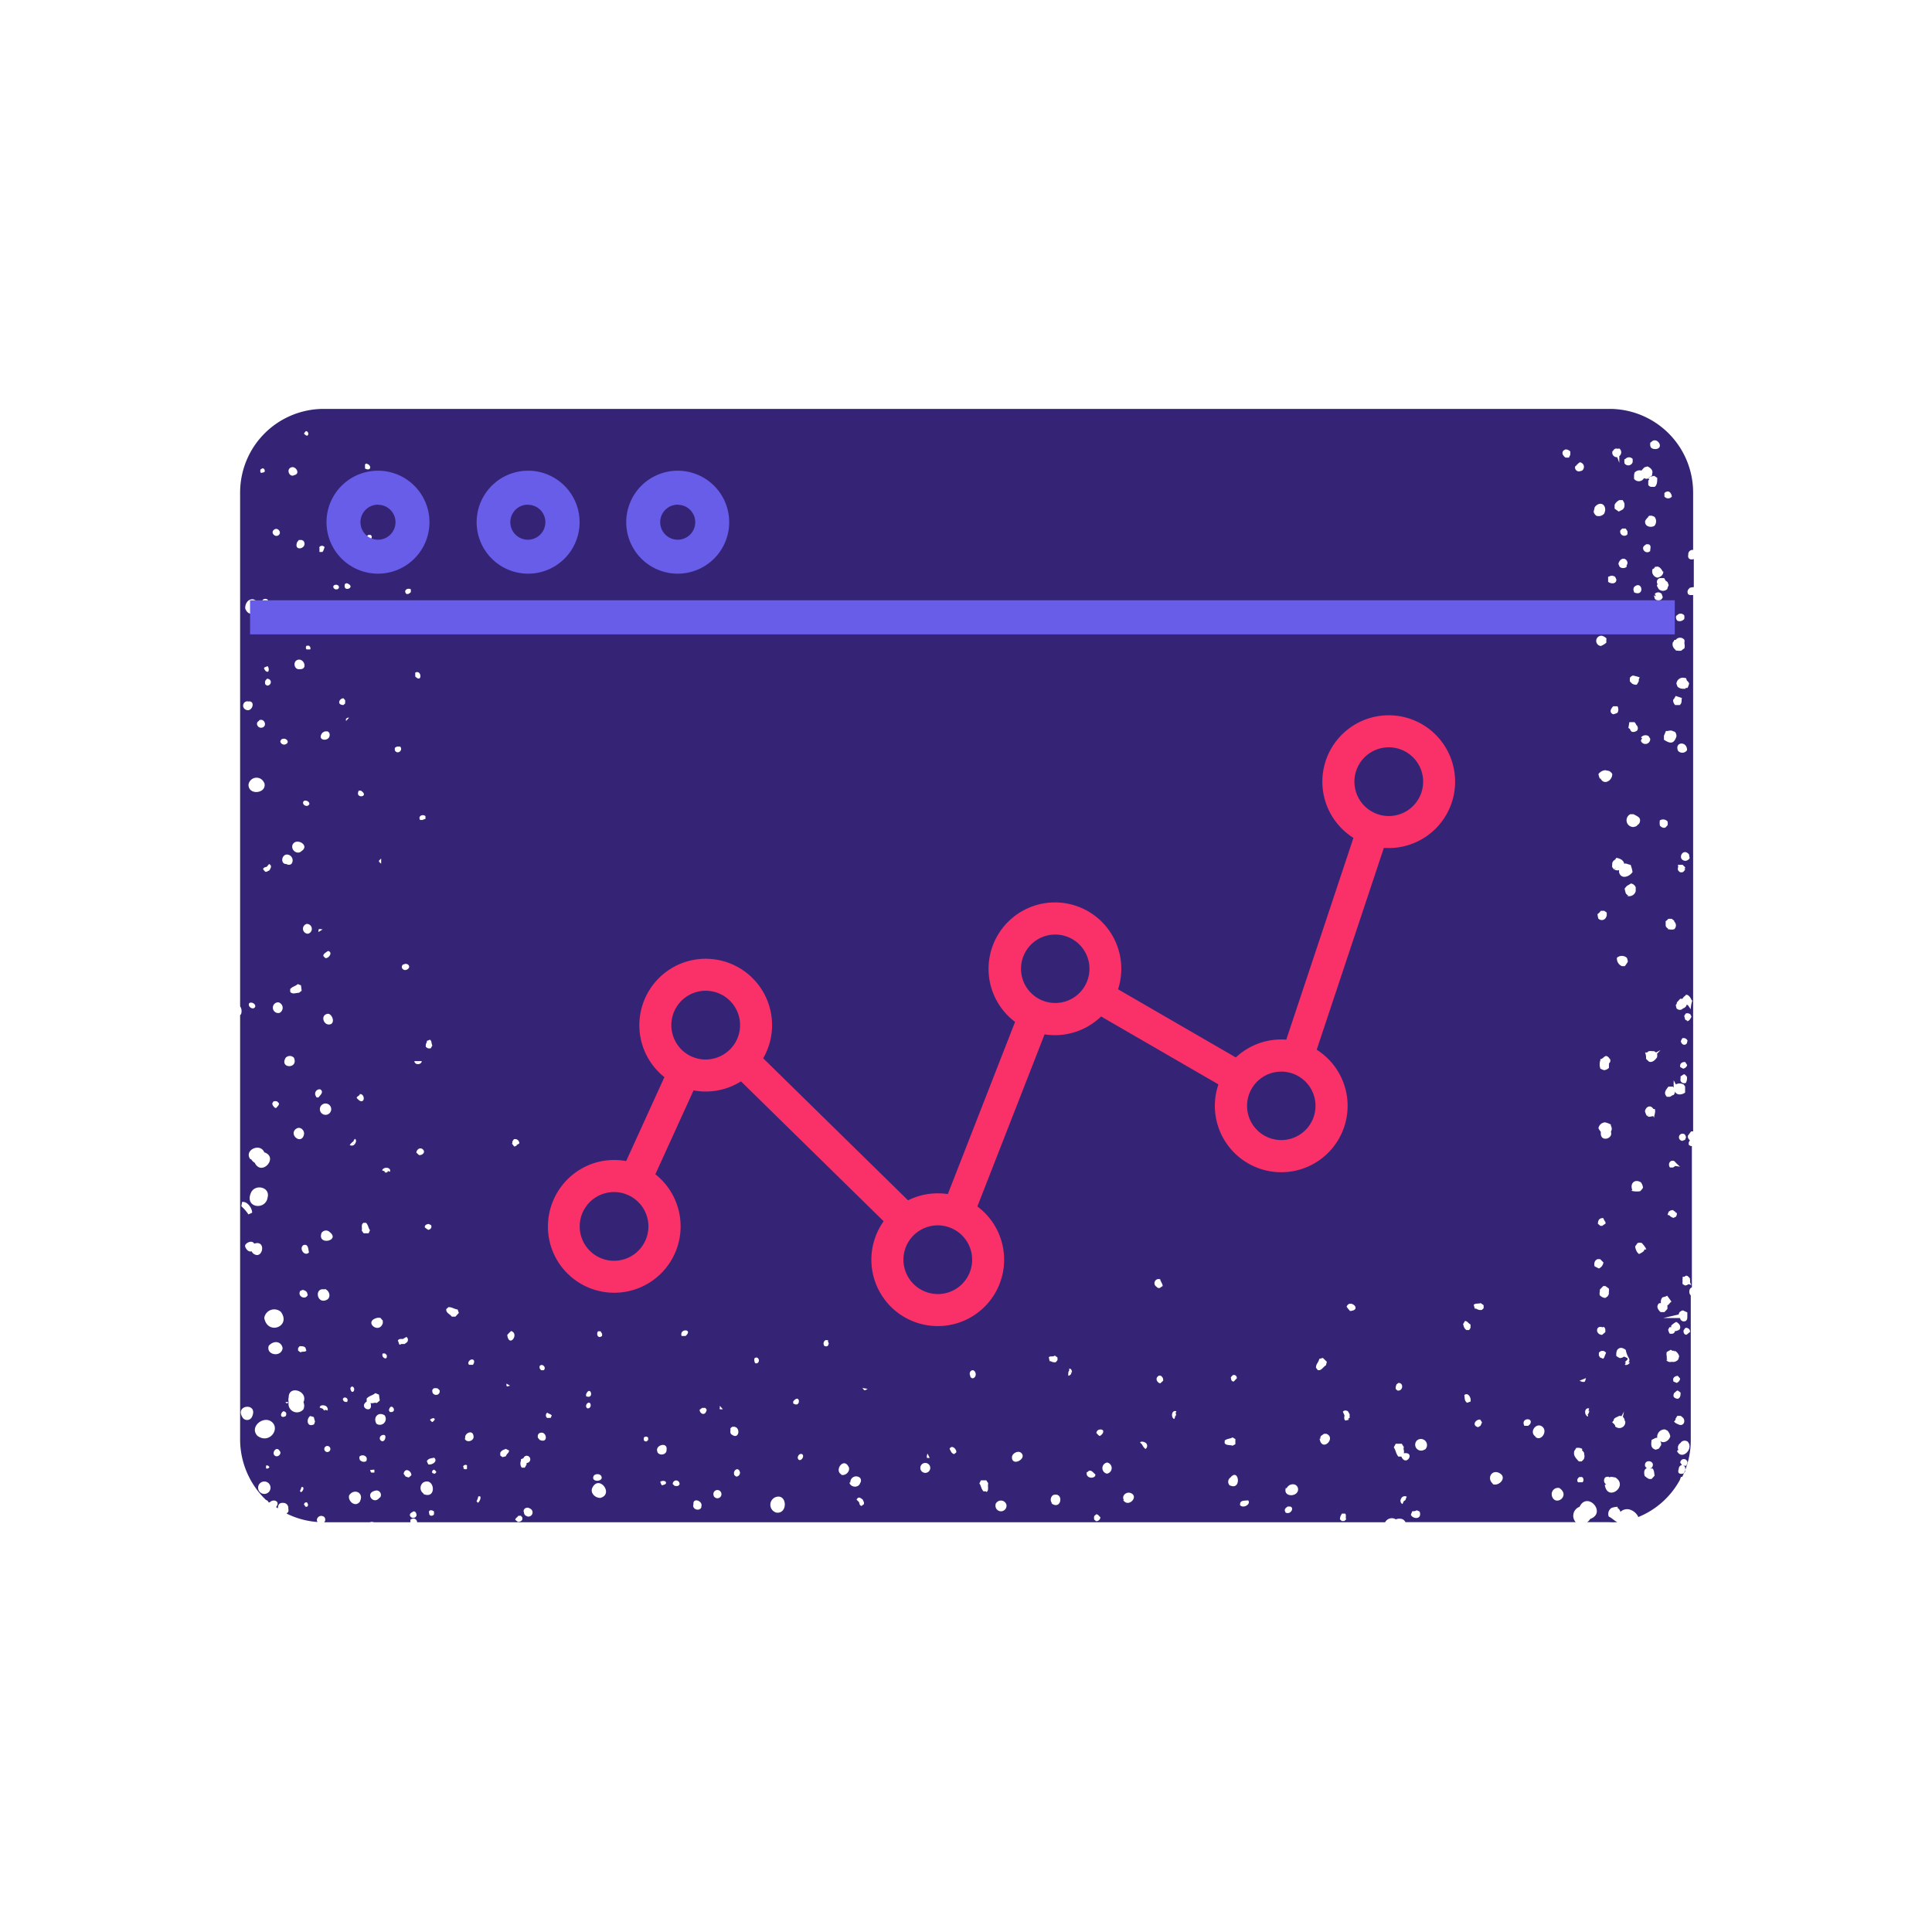 <?xml version="1.0" encoding="UTF-8"?> <svg xmlns="http://www.w3.org/2000/svg" viewBox="0 0 140 140"><defs><style>.cls-1{fill:#352476;}.cls-2{fill:#675de8;}.cls-3{fill:#f93168;}</style></defs><g id="Layer_3" data-name="Layer 3"><polygon class="cls-1" points="30.29 76.94 30.28 76.94 30.3 77.08 30.29 76.94"></polygon><polygon class="cls-1" points="101.73 108.74 101.56 108.66 101.73 108.74 101.73 108.74"></polygon><path class="cls-1" d="M25.59,82.85l.13.09-.12-.1Z"></path><polygon class="cls-1" points="23.46 102.04 23.52 101.86 23.46 102.04 23.46 102.04"></polygon><path class="cls-1" d="M122.6,93.29V83.05a.28.28,0,0,1-.23-.11l0-.15a.83.83,0,0,1,.09-.16.37.37,0,0,1-.15-.23l0-.1.23-.31a.4.4,0,0,1,.15,0V61.57l0,0,0-.2V43.12l-.24,0-.06,0,.08-.14-.1.12a.3.3,0,0,1,0-.42l.07-.08a1,1,0,0,1,.24-.05l.06,0V40.51c-.23.08-.47,0-.4-.32a.31.31,0,0,1,.35-.34h0V35.68a6.06,6.06,0,0,0-6-6.05H23.45a6.06,6.06,0,0,0-6.05,6.05V72.92a.64.64,0,0,1,.07.56.27.27,0,0,1-.07.08v30.76a6.09,6.09,0,0,0,1.87,4.37.32.32,0,0,1,.2.18s0,0,.07,0c.28-.3.81-.07.46.34h0l.14.09c0-.24.08-.46.5-.38h0a.37.37,0,0,1,.25.4h0a.45.45,0,0,1,0,.23l-.12.13a6,6,0,0,0,2.24.61c-.17-.23.15-.6.48-.37a.28.28,0,0,1,0,.39H26.8a.37.37,0,0,1,.29,0h2.65v-.19c.3-.19.47,0,.49.19h70.14a.55.55,0,0,1,.78-.21.65.65,0,0,1,.51,0,.59.59,0,0,1,.19.2h12.33a.69.69,0,0,1,.28-1.11c.56-1.16,2,.43.77.88a.61.61,0,0,1-.22.23h1.54a4.73,4.73,0,0,0,.65,0c-.21-.09-.42-.32-.62-.4a.51.51,0,0,1,.2-.63v0a1.32,1.32,0,0,1,.44-.08l0,.09a.41.41,0,0,1,.2.28.69.69,0,0,1,.74-.15,1,1,0,0,1,.56.52,6,6,0,0,0,3-2.67s0,0,0,0l.09-.24.09,0a6,6,0,0,0,.62-2.64V93.87C122.35,93.71,122.39,93.35,122.6,93.29ZM89.32,99.66a.22.22,0,0,1,.2,0,.26.26,0,0,1,.11.21l-.16.17h0l-.07.07c-.21,0-.19-.22-.21-.31Zm-22.11,5.67.16.32-.19,0C67.13,105.52,67.19,105.4,67.21,105.33ZM43.34,96.47h.18s.07.12.11.18v.15C43.33,97.06,43.18,96.65,43.34,96.47ZM43,107c.05-.23.57-.26.6.06S42.86,107.4,43,107ZM39.4,99.29l-.12,0-.06,0c-.07-.05-.08-.1-.12-.14V99C39.27,98.75,39.63,99.09,39.4,99.29ZM37.12,82.73l.11-.17a.3.3,0,0,1,.4.3l-.22.13.05,0a.41.41,0,0,1-.2.09l-.16-.21A.15.15,0,0,0,37.12,82.73Zm-6.19-7.21,0-.09.23-.09c.14.11.09.27.17.42l-.12.21-.19,0-.16-.1A.47.47,0,0,1,30.93,75.52Zm0,30.36c.13-.22.33-.2.53-.25.31.27-.19.56-.43.48h0ZM30.85,89l-.07-.07c0-.21.19-.21.28-.24l.18.09a.26.26,0,0,1,0,.21.29.29,0,0,1-.21.13L30.85,89Zm.65,13.84c0,.08-.09.13-.14.19s-.13-.08-.19-.12.29-.25.33-.07Zm-.67-43.69,0,.19a1.43,1.43,0,0,0-.22.08l-.16,0a.21.21,0,0,1,0-.28A.29.29,0,0,1,30.83,59.14Zm-.74-10.26s0,0,0,0l0-.15c.48-.25.52.81,0,.28Zm.08,28s0,0,0,0,.16,0,.24,0a0,0,0,0,0,0,0h.15c0,.13-.12.21-.25.22a.26.26,0,0,1-.29-.21Zm-.4-34.15,0,.17a1,1,0,0,1-.18.13h-.14C29.19,42.76,29.58,42.57,29.77,42.71Zm-.53,27.16c.24-.18.59.12.3.33S28.94,70.07,29.24,69.87Zm-1.76-7.55.14-.14,0,.38-.15-.14A.24.24,0,0,1,27.48,62.32ZM27.32,95.5a.73.73,0,0,1,.25,0h0l.17.2,0,.18C27.47,96.73,26.3,95.77,27.32,95.5Zm.55,7.06a.43.43,0,0,1-.59.61C27,102.69,27.44,102.27,27.87,102.56Zm-1.3-63.49,0-.11a.33.33,0,0,1,0-.06.36.36,0,0,1,.13-.14l.14,0C27.1,38.89,26.8,39.28,26.57,39.07Zm-.23,49.54.19,0c.17.2.14.33.28.54l-.1.22-.36,0-.14-.2C26.27,89,26.13,88.75,26.34,88.61Zm.24-55h0c.36.08.33.58-.13.34l0-.15a0,0,0,0,0,0,0l0-.14A.17.17,0,0,1,26.58,33.59ZM26,57.29h0l0,0h.15C26.84,57.75,25.67,57.92,26,57.29Zm.06,22c.24-.06.38.29.25.46h0c-.17.14-.32-.05-.43-.15S26,79.42,26.07,79.33Zm-.44,3.36h0l.1-.13c.12.09.09.25,0,.37a.27.27,0,0,1-.38.08l.11-.13s0,0,0,0S25.55,82.74,25.63,82.69Zm-.2,18.08c-.1-.16.09-.37.21-.18S25.55,101,25.43,100.77Zm-.28-64.29h0l.14-.06-.12.27-.07-.14ZM25,42.31l.13-.05C25.89,42.55,24.79,43,25,42.31ZM25.3,52l-.23.25,0-.17s.06,0,.07-.06h0ZM24,74.2c-.5.23-.84-.6-.29-.73C24,73.39,24.3,74,24,74.2ZM24,80.35a.41.41,0,0,1-.82.05A.41.41,0,0,1,24,80.35Zm-.42-10.92-.15-.15c0-.15.1-.19.16-.25l.18-.12C24.14,69,23.84,69.42,23.62,69.43ZM23.75,53l.11.1c.23.68-1,.66-.5,0,0,0,.14-.09.18-.1Zm-.61-13.35a.23.23,0,0,1,.38,0l-.07.2s0,0,0,0a.36.36,0,0,1-.09.15l-.21,0s0-.07,0-.09v-.16Zm-.05,27.7c.08-.06.21,0,.29,0l-.31.19ZM21.78,98l-.18-.13v-.18l.11-.14c.22,0,.29,0,.42.1l.07.23C22.07,98,21.93,97.9,21.78,98ZM19.15,95.5a.73.73,0,0,1,1.21-.43C21.12,96.13,19.38,96.79,19.15,95.5Zm1.33,2.19c-.09.71-1.25.5-1-.18C19.89,97.08,20.4,97.23,20.48,97.69Zm-1.34-41c.29.81-1.17,1-1.13.15A.59.59,0,0,1,19.14,56.73Zm-.37-4.49c.36-.19.61.37.27.51S18.45,52.38,18.77,52.24ZM18.5,72.92h0c-.08.3-.49.1-.47-.14S18.51,72.67,18.5,72.92Zm.65,10.58c1.07.36-.19,1.78-.69.76A.71.71,0,0,1,18.2,84h0L18.14,84C17.65,83.35,18.85,82.78,19.15,83.5Zm-.95,2.9c.32-.63,1.4-.37,1.19.38C19.25,87.73,17.67,87.54,18.2,86.4Zm2.51-24.47a.42.42,0,0,1,.4.68.32.32,0,0,1-.36,0h0C20.37,62.63,20.35,62.06,20.71,61.93Zm1-13.44h0c-.34.06-.51-.44-.22-.64C22,47.57,22.37,48.53,21.72,48.49Zm.69,9.8c-.11.23-.5.06-.43-.17S22.48,58.07,22.41,58.29Zm-.54,3.37h0c-.26.3-.78,0-.67-.42C21.42,60.65,22.48,61.23,21.87,61.66Zm0,10.13-.19.15c-.22,0-.48.14-.64-.07v-.2c.2-.21.34-.18.55-.36l.23.09Zm-1.16,4.86a.41.41,0,0,1,.6,0c.35.82-1.07.8-.6,0Zm.76,5.15c.28-.21.62.09.57.4h0C21.86,83,20.89,82.23,21.45,81.8Zm.31,11.74.16-.07a.49.49,0,0,1,.31.17l.06.2C22.13,94.24,21.52,93.93,21.76,93.54ZM22,90.22h0c.36-.1.33.33.39.53C22.08,91.1,21.62,90.45,22,90.22Zm.32-22.56h0a.36.36,0,0,1-.09-.71A.36.36,0,0,1,22.32,67.66Zm.16-20.6h-.26a.19.19,0,0,1,0-.27h0l0,0,.16,0A.21.21,0,0,1,22.48,47.06Zm-.33-15.81c.17-.05.28.26.1.32h0c-.08,0-.14-.08-.2-.12S22.12,31.31,22.15,31.25Zm-.49,7.88.2,0,.13.06c.38.54-.74.85-.46.1h0S21.63,39.16,21.66,39.13Zm-.59-5.25c.34-.17.74.45.25.55h0C21,34.62,20.72,34.05,21.07,33.88Zm-.68,19.7c.34-.2.69.24.26.37a.28.28,0,0,1-.34-.24Zm-.56-15.17c.25-.26.62.15.37.36S19.6,38.62,19.83,38.41Zm.33,34.22a.41.41,0,0,1,.09.77A.39.39,0,1,1,20.16,72.63Zm-.35,7.19a.39.39,0,0,1,.28,0l.13.14c0,.13-.12.22-.19.31s-.29-.13-.3-.31Zm-.29-16.75-.2.1-.1,0L19.07,63c0-.15.17-.16.26-.19a0,0,0,0,0,0,0l.17-.2h0C19.74,62.73,19.61,62.92,19.52,63.07Zm-.17-13.39-.12-.08a.39.39,0,0,1,0-.28l.11-.13a.25.25,0,0,1,.28.18A.26.26,0,0,1,19.35,49.68Zm.06-1c-.16,0-.22-.13-.27-.23s.15-.12.22-.17S19.55,48.59,19.41,48.68ZM19.28,44c-.42,0-.43-.66,0-.6C19.52,43.43,19.6,43.94,19.28,44ZM18.9,34v0l.14-.07a.19.19,0,0,1,.12.28l-.18.05h0l-.08,0C18.82,34.16,18.88,34,18.9,34Zm-.49,9.46c1.11.36-.27,1.66-.64.63C17.75,43.73,18,43.34,18.41,43.44ZM18,50.83v0c.53-.07.3.75-.13.62S17.61,50.74,18,50.83ZM17.54,87.1c.38-.07.74.46.73.78L18,88a2.85,2.85,0,0,0-.51-.59Zm.71,15.59a.39.39,0,0,1-.69,0h0C17,101.76,18.77,101.62,18.25,102.69Zm.11-11.85a.52.52,0,0,1-.13-.17c-.23.09-.43-.18-.47-.37s.5-.5.66-.18c.92-.31.62,1.23-.06.72Zm.86,17.41a.45.45,0,1,1,0-.89A.45.45,0,0,1,19.22,108.25Zm.07-2.06.07,0c.07,0,.11.06.15.1s-.07.13-.16.13l-.06,0C19.26,106.26,19.29,106.23,19.29,106.19Zm-.63-2.14c-.63-.65.45-1.52,1.05-1S19.51,104.66,18.66,104.05Zm1.23,1.41c-.21-.21.15-.68.36-.34h0C20.47,105.32,20.12,105.68,19.89,105.46Zm.82-2.85-.13.06,0,0-.12,0c-.22-.08,0-.44.12-.4S20.8,102.39,20.71,102.61Zm.05-.92-.08-.09.23,0-.08.09Zm.16-.08a.74.74,0,0,1,0-.36h0c0-.91,1.44-.45,1.07.36a.64.64,0,0,1,0,.51A.61.61,0,0,1,20.92,101.61Zm.89,6.52-.08-.09a.75.75,0,0,0,.11-.28l.11,0C22.05,107.86,21.93,108.08,21.81,108.13Zm.3,1-.08-.1a.17.17,0,0,1,.22-.16l.07.14h0l0,.06C22.29,109.23,22.17,109.18,22.11,109.17Zm.65-5.92c-.52.26-.59-.39-.28-.6l.25.07c.05.11.05.21.1.32Zm.15-23.75h0a.32.32,0,0,1,.3-.52c.28.18,0,.42-.13.58A.22.22,0,0,1,22.91,79.5Zm.62,13.94c.37.11.5.68.08.82C22.94,94.47,22.77,93.27,23.53,93.44ZM23.17,102c0-.17.21-.19.35-.15a.29.29,0,0,1,.22.36h0l-.2-.06a.07.07,0,0,1,0,.06c-.11,0-.09-.11-.18-.14a0,0,0,0,0,0,0Zm.33,3a.22.22,0,0,1,.44,0A.22.22,0,0,1,23.5,105Zm-.21-15.64a.38.38,0,0,1,.61-.07h0C24.68,89.9,23,90.28,23.29,89.37Zm1.12-46.66c-.22.06-.39-.26-.12-.32S24.68,42.64,24.41,42.71Zm.47,7.89.13.15a.58.58,0,0,1,0,.14h0l0,.1-.13.11C24.38,51.07,24.59,50.61,24.88,50.6Zm.28,51-.09,0a.25.25,0,0,1-.18-.08l0,0-.05-.11C24.91,101.13,25.3,101.32,25.16,101.56Zm.94,7.19c-.33.51-.92,0-.8-.42C25.66,107.82,26.37,108.17,26.1,108.75Zm0-2.93-.06-.17,0-.12c.2-.22.63-.06.52.26C26.59,105.92,26.25,106,26.12,105.82Zm.47-4.27,0,0v-.24c.22-.22.38-.19.63-.39l.26.11.06.43-.22.18a.39.39,0,0,0-.24,0,.52.52,0,0,1-.21,0C27.09,102.52,25.9,102,26.59,101.55Zm.25,4.93.16,0a.23.23,0,0,1,.15,0v.2a.12.12,0,0,0-.07,0l-.15,0A.23.23,0,0,1,26.84,106.48Zm.69,2c-.41.6-1.13-.3-.32-.49A.32.32,0,0,1,27.53,108.53Zm.07-4.14c-.15-.16,0-.41.24-.39S27.87,104.61,27.6,104.39Zm.15-6.07a.28.28,0,0,1,0-.22l.15,0c.06,0,.09.08.15.12l0,.13C28,98.5,27.83,98.44,27.75,98.32Zm.13-13.43-.17-.06c.09-.28.67-.25.57.1h0l-.17-.06C28.16,85,27.81,85,27.88,84.89Zm.38,17.43-.06-.1C28.32,101.51,28.88,102.39,28.26,102.32Zm.37-47.92v-.13l0-.05a.37.37,0,0,1,.18-.1H29C29.23,54.38,28.81,54.69,28.63,54.4Zm.31,43-.09-.25c.11-.14.26-.1.36-.1l0,0,.26-.15a.24.24,0,0,1,.1.27c0,.11-.15.17-.23.24l-.26,0C29,97.46,29,97.44,28.94,97.43Zm.45,9.58-.12-.16h0c.08-.49.57-.22.56.1l-.17.15C29.56,107.08,29.48,107,29.39,107Zm.33,2.84a.22.22,0,0,1,.16-.21h0c.16-.17.34,0,.32.24A.25.25,0,0,1,29.72,109.85Zm.47-26.28c0-.16.23-.43.46-.24s0,.45-.27.42Zm.51,24.7a.49.49,0,0,1,0-.8C31.5,107,31.68,108.67,30.7,108.27Zm.4,1.37c0-.22.27-.16.37-.06l0,.2C31.38,109.88,31.08,109.89,31.1,109.64Zm.33-2.84-.08,0a.2.2,0,0,1,0-.17l.09-.08c.08,0,.13.08.18.13S31.54,106.8,31.43,106.8Zm-.1-6,.09-.13h0a.46.46,0,0,1,.33,0l.13.13C31.92,101.2,31.28,101.17,31.33,100.77ZM33,95.41l-.26,0c-.13-.19-.44-.27-.4-.55l.16-.14c.29,0,.37.13.66.17l.09.25Zm.61,11,0,0-.05-.14a.19.19,0,0,1,.28-.09l0,.18s0,0,0,0l0,.08C33.73,106.51,33.6,106.43,33.56,106.41Zm.11-2.17c-.12-.36.53-.69.59-.19h0C34.4,104.4,33.81,104.61,33.67,104.24Zm.6-5.34H34a.16.16,0,0,1-.06-.17h0C34.06,98.38,34.56,98.46,34.27,98.9Zm.32,10-.11-.11a1.2,1.2,0,0,0,.13-.36l.14,0C34.87,108.58,34.73,108.86,34.59,108.93Zm2.12-3.55a.78.78,0,0,0-.11.18l-.24.06-.16-.12,0-.2c.13-.22.26-.2.4-.28l.24.12A.35.35,0,0,1,36.71,105.38Zm0-4.88a.17.17,0,0,1-.06-.06h0l0-.15.26.15Zm0-3.74.14-.15s0,0,0,0l.14-.13C37.66,96.66,36.9,97.69,36.76,96.76Zm.75,13.53-.17-.12c0-.14.14-.17.22-.3h.19l.1.12h0v.16C37.73,110.29,37.63,110.26,37.51,110.29Zm.24-4a.59.59,0,0,1,0-.42.69.69,0,0,0,0-.1l.18-.07a.25.25,0,0,1,.44-.08.26.26,0,0,1-.21.42.49.49,0,0,0,0,.11l-.13.23-.22,0Zm.44,3.61a.28.28,0,0,1-.22-.27h0c-.12-.25.21-.45.42-.29A.3.3,0,0,1,38.19,109.88Zm.9-5.55h0s-.1-.12-.12-.15V104l.07-.12C39.61,103.54,39.81,104.68,39.09,104.33Zm.82-1.57a.11.11,0,0,0-.09,0h-.17l0,0a.24.24,0,0,1,0-.38l.19.1,0,0a.34.34,0,0,1,.14.09Zm2.56-.86c0-.23.29-.37.33-.1S42.5,102.17,42.47,101.9Zm0-.73,0-.13C42.79,100.32,43.1,101.45,42.46,101.17Zm1,7.38c-.34,0-.7-.34-.56-.7C43.39,106.79,44.54,108.29,43.48,108.55Zm3.44-4.2v.08c-.12.08-.23,0-.26-.07h0l0,0v-.16a.19.19,0,0,1,.32,0l0,.19ZM48,107.63c-.09,0-.11-.16-.15-.23s.33-.16.4,0S48.09,107.59,48,107.63Zm-.35-2.41c-.25-.49.76-.79.65-.15h0C48.32,105.41,47.8,105.53,47.63,105.22Zm1.51,2.44a.46.46,0,0,1-.29,0l-.12-.12a.25.25,0,0,1,.22-.26.25.25,0,0,1,.27.29Zm.54-10.85-.17,0h0l-.14,0C49.21,96.24,50.26,96.3,49.68,96.81Zm1.13,12.39c-.11.36-.71.18-.58-.19h0C50.19,108.47,51,108.78,50.81,109.2Zm-.11-7.06.16-.12.14,0h0l.09,0,.1.13C51.11,102.68,50.68,102.43,50.7,102.14Zm1,6.24a.29.29,0,1,1,.54-.21A.29.29,0,0,1,51.71,108.38Zm.44-6.26a.12.12,0,0,1,0-.08h0v-.17l.22.25Zm.77,1.59,0-.21.11-.1c.7-.16.56,1.08-.08.5A.46.46,0,0,1,52.92,103.71Zm.42,3.29-.13-.1c-.16-.35.3-.66.4-.21A.28.28,0,0,1,53.34,107Zm1.52-8.21h-.13l0,0c-.07-.07-.06-.13-.08-.19l0-.15C54.89,98.19,55.16,98.64,54.86,98.79Zm1.39,10.82a.59.59,0,0,1,0-1.14C57.05,108.26,57.1,109.73,56.25,109.61Zm1.22-7.92h0l0,0v-.14C58,100.91,58.06,102.09,57.47,101.69Zm.42,4.1c-.22-.14,0-.51.21-.42S58.11,105.88,57.89,105.79ZM60,97.51a.21.21,0,0,1-.28,0,.29.29,0,0,1,.1-.4l.18,0c0,.08,0,.15.06.23Zm1,9.35c-.58-.27.1-1.26.47-.61h0C61.68,106.53,61.31,107,60.93,106.86Zm.62.57a.42.42,0,0,1,.71-.33.32.32,0,0,1,0,.37h0C62.21,107.84,61.64,107.8,61.55,107.43ZM62.6,109l-.18.13c-.15-.06-.14-.19-.17-.28l0,0-.18-.18h0c.14-.27.31-.11.45,0l.09.21S62.6,109,62.6,109Zm.12-8.27a.13.13,0,0,1-.1,0l-.13-.15.38.06Zm4.69,5.64a.36.36,0,0,1-.72,0,.36.36,0,0,1,.72,0Zm1.73-1a.35.35,0,0,1-.23-.19l-.1-.19c.15-.32.51,0,.49.25Zm1.17-5.68c-.16-.26.18-.58.35-.27S70.48,100.06,70.31,99.75Zm1.16,8.38-.2,0c-.19-.21-.15-.35-.3-.58l.11-.22.39,0,.14.21C71.55,107.71,71.69,108,71.47,108.13Zm.67.93a.42.42,0,0,1,.78,0A.4.4,0,1,1,72.14,109.06Zm1.19-3.4c0-.31.56-.59.75-.21S73.4,106.22,73.33,105.66ZM76,98.35c.13-.12.27,0,.44-.12l.19.14v.19l-.12.15a.54.54,0,0,1-.37-.07.2.2,0,0,0-.08,0Zm.24,10.59h0a.41.41,0,0,1,.07-.6C77.11,108.07,76.94,109.48,76.19,108.94Zm1.26-9.51h.14a.25.25,0,0,1-.23.26v-.15s0,0,0,0,0-.15.07-.23h0v-.14c.14,0,.2.14.2.27h-.15Zm1.31,7.24c.21-.27.42.06.57.18a.24.24,0,0,1-.07.16h0C79.05,107.19,78.65,107,78.76,106.67Zm.61,3.55-.12-.09a.41.41,0,0,1,0-.28l.14-.12c.14,0,.21.15.3.22A.3.3,0,0,1,79.37,110.22Zm.32-6.16c-.13,0-.2-.14-.29-.21,0-.25.32-.34.48-.2h0C80,103.83,79.81,104,79.69,104.06Zm.49,2.73a.41.41,0,0,1,0-.81A.41.41,0,0,1,80.18,106.79Zm1.21,1.91c-.18-.3.15-.61.46-.52h0C82.59,108.41,81.77,109.3,81.39,108.7ZM83,105l-.12-.12s0,0,0,0-.1-.16-.15-.24h0l-.12-.11c.1-.11.26-.06.37,0A.27.27,0,0,1,83,105Zm1.08-12.24.11.23,0,0a.36.36,0,0,1,.06.2l-.22.15a.17.17,0,0,0-.11,0l-.16-.13A.3.3,0,0,1,84.08,92.71Zm0,7.48c-.15,0-.4-.28-.19-.49s.45.1.39.31Zm1.08,2.42-.07.17c-.27-.12-.19-.7.16-.56h0l-.08.16C85.24,102.34,85.25,102.7,85.11,102.61Zm3.59,1.72c.22-.15.34-.1.57-.22l.2.12,0,.37-.2.11c-.2-.07-.47,0-.58-.19Zm.41,3.3a.37.37,0,0,1,0-.61v0C89.78,106.31,90,108.06,89.11,107.63Zm.71,1.37h0c-.06-.37.36-.29.57-.33C90.71,109,90,109.4,89.82,109Zm3.29.57-.06-.16c0-.18.13-.21.2-.29l.2,0C93.84,109.28,93.46,109.85,93.11,109.57Zm.07-1.76c.15-.37.73-.44.83,0C94.15,108.49,92.93,108.55,93.18,107.81Zm2.13-8.75c0-.29.18-.36.24-.64l.26-.07.29.28-.07.26c-.2.1-.32.41-.59.34Zm.31,5.18s0-.19.06-.24h0l.21-.15.18,0C96.86,104.21,95.78,105.28,95.62,104.24Zm1.74,5.93h-.18l-.13-.12c0-.23.08-.29.14-.42l.24,0c.1.13,0,.26.07.42Zm.34-7.34-.26.06c-.13-.13-.07-.26-.06-.37s0,0,0,0l-.12-.27a.23.23,0,0,1,.28-.07c.11,0,.15.17.21.25v.27C97.73,102.77,97.71,102.79,97.7,102.83ZM97.83,95l-.14-.16s0,0,0,0l-.11-.15C97.81,94.08,98.76,94.93,97.83,95Zm24.35-16.54a.29.29,0,0,1-.4-.13.47.47,0,0,1,0-.17V78l.23-.15.07,0h0l.16.17A.75.75,0,0,1,122.18,78.44Zm-.27,4.21a.26.26,0,1,1,.19-.45l.08.17-.07.2h0Zm-.6,18.28.21-.18.07,0h0l.19.14c0,.18,0,.38-.2.45a.41.41,0,0,1-.3-.14.4.4,0,0,1,0-.19Zm.36-4.61a.36.36,0,0,1-.29.11.24.24,0,0,1-.22.2l-.16,0a.89.89,0,0,1-.12-.29l.09-.18a.27.27,0,0,1,.13,0l0-.12a1.41,1.41,0,0,1,.37-.27c.23.13.41.36.18.62Zm.07-.83h-1.22l1.13-.26,0,0c0-.08.05-.19.15-.23a.23.23,0,0,1,.16-.06h0l0,0,.31.14c0,.1,0,.22,0,.32s0,.21-.1.29A.28.28,0,0,1,121.74,95.49Zm-1.66-18.9c-.13.19-.36.43-.6.31h0l-.2-.19,0,0,0-.09,0-.07a1.18,1.18,0,0,0-.07-.3l.15,0c.11-.16.3-.09.46-.1l0,0a.32.32,0,0,1,.18.1l.33-.18-.27.29C120.12,76.4,120.08,76.5,120.08,76.59ZM119.87,81h0l-.07-.12c-.11,0-.32.1-.41,0l.09-.14-.11.13c-.06,0-.15-.26-.17-.35l0,0h0c.06-.32.4-.5.61-.16l.1,0C120,80.61,119.84,80.84,119.87,81ZM117.32,63.2h0a.92.92,0,0,0,0-.16c-.09.07-.24,0-.32,0l0,0,.08-.15-.11.13s-.12-.15-.14-.18,0-.23,0-.29a.37.37,0,0,1,.2-.25l.1-.14,0,0h0c.24.05.51.14.57.44.09-.08.31.06.46.07a2.51,2.51,0,0,1,.14.52C118.08,63.53,117.47,63.76,117.32,63.2Zm.57,6.21a.89.89,0,0,1,.07.28,2.64,2.64,0,0,1-.22.32l-.21,0a.59.59,0,0,1-.36-.61A.54.54,0,0,1,117.89,69.41ZM116,82.14l0-.12-.11-.15h0l-.06-.11a.51.51,0,0,1,.48-.43v0a1.65,1.65,0,0,1,.42.16v.09a.4.4,0,0,1,0,.43C116.92,82.51,116,82.78,116,82.14Zm.5,11.79-.16.12c-.2,0-.29-.09-.41-.18a.53.53,0,0,1,0-.28l0-.14.25-.26.09,0,.06,0,.25.18a.61.61,0,0,1,0,.27A.32.32,0,0,1,116.49,93.93Zm-.22-5.5a.62.62,0,0,1,.07.23l-.25.17c-.06,0-.08,0-.13,0l-.18-.15c0-.28.13-.43.39-.41l.12.27Zm.31-11.36h0a.21.21,0,0,1,0,.12s0,.17,0,.19a.56.56,0,0,1-.36.17,2,2,0,0,1-.26-.11.94.94,0,0,1,0-.62l0-.08.08,0v0a1.39,1.39,0,0,0,.19-.15l0,0,.11-.07h0c.18,0,.25.16.34.26l0,.13A.31.31,0,0,1,116.58,77.07Zm-.19-10.65a.34.34,0,0,1-.58.14,1.65,1.65,0,0,1-.06-.32A.8.8,0,0,0,116,66l.25,0,.18.13,0,.23Zm-.39-10-.08,0a1.26,1.26,0,0,1-.1-.33.68.68,0,0,1,.52-.28c.11.06.22,0,.37.14s.1.16.11.19C116.79,56.59,116.25,56.89,116,56.45Zm.78-5.11.1-.13.32,0a.49.49,0,0,1,0,.47,1.33,1.33,0,0,1-.3.11C116.75,51.72,116.63,51.54,116.78,51.34Zm.51-10.52c.06-.22.3-.4.5-.25h0a.3.3,0,0,1,.07.43v.11a.41.41,0,0,1-.5,0l-.09-.2a.24.24,0,0,0,0-.08Zm.12-2.36.13-.13.25,0a1.32,1.32,0,0,1,.13.2.81.81,0,0,1,0,.22A.3.3,0,0,1,117.41,38.46ZM118.14,59s.19,0,.23,0c.24.14.55.22.46.55l0,0a.33.33,0,0,1-.19.24c0,.09-.2.12-.28.14A.49.49,0,0,1,118.14,59Zm.62-9.67a1.18,1.18,0,0,1-.16.29.59.59,0,0,1-.33-.08h0l-.16-.16a1.15,1.15,0,0,1,0-.26.38.38,0,0,1,.23-.17l0,0,.35.09v0l.13.05-.06.12S118.74,49.29,118.76,49.33Zm-.69,3,.09,0,0,0h.28a.53.53,0,0,1,.13.2.31.31,0,0,1,.07.4.45.45,0,0,1-.39.1.38.38,0,0,1-.14-.21l-.11-.07Zm.71-6.88h0c-.19.19-.39,0-.54-.13a.44.44,0,0,1,0-.39.33.33,0,0,1,.17-.1.81.81,0,0,0,.09-.1l.25-.07h0c.14-.07.28.06.4,0l.12.36,0,0h0l-.08.17A.65.65,0,0,1,118.78,45.46Zm-.36-2.92c.59-.52.79.74,0,.4C118.37,42.81,118.33,42.64,118.42,42.54Zm1-7.85c.11-.17.29-.15.45-.2l.22.15c0,.24,0,.52-.19.65h-.26l0,0a.35.35,0,0,1-.2-.13l0-.19h0l0-.13a.76.76,0,0,0,.08-.11Zm0,2.76.1-.07.18,0,.19.08a.51.51,0,0,1,0,.65c-.25.16-.68.06-.68-.27l0-.07A.93.93,0,0,1,119.46,37.45Zm-.18,2h.25l0,0-.09.14.1-.13c.18.13.07.31.08.48C119.24,40.24,118.79,39.66,119.28,39.47Zm-.33,14a.42.42,0,0,1,.55-.1l.12.19a.35.35,0,0,1-.67.17C118.9,53.69,118.94,53.56,119,53.49Zm1-10.4a.33.33,0,0,1,.5,0l.08.23a.33.33,0,0,1-.58.11l-.06-.24,0,0,.15.07Zm.18-.76a.28.28,0,0,1,.21-.39l.29,0a1.62,1.62,0,0,1,.1.18l.15.11.08.23a1,1,0,0,0-.1.27.44.44,0,0,1-.63,0l-.13-.24a1,1,0,0,0,.05-.11Zm2,20.62,0,.08h0a.33.33,0,0,0-.13,0h0l.16,0a.47.47,0,0,1-.2.23h-.17c-.07-.06-.17-.12-.17-.23h0c0-.11.06-.21,0-.32a1.86,1.86,0,0,0,.34,0l.19.18,0,.07Zm.19-8.57h0l-.07.08a.41.41,0,0,1-.61,0C121.31,53.76,122.27,53.66,122.25,54.38ZM121.8,51l-.07.09-.34,0a.49.49,0,0,1-.15-.37,1.08,1.08,0,0,0,.18-.29l.46.15C121.83,50.7,121.89,50.86,121.8,51Zm-.54,2c.18,0,.23.24.22.37-.19.57-.47.52-.91.23a1.18,1.18,0,0,0,0-.27l.15-.36C120.9,53,121.05,52.86,121.26,53Zm1,22.56h0c-.12.24-.41.18-.46-.12l.1-.2a.3.3,0,0,1,.39.19A.25.25,0,0,0,122.25,75.57Zm0,1.62a.38.38,0,0,1-.29.26l-.22-.12v-.09c0-.2.19-.29.37-.27Zm-.25,1.4h0l.1.16s0,.1,0,.13,0,.22,0,.3c-.22.18-.64.21-.73-.08a.4.4,0,0,1-.11.26c-.09,0-.18.1-.27.13l-.21,0c-.28-.29-.06-.51.11-.74l.32,0,.06.07,0-.09v-.44l.16.3A.57.57,0,0,1,122,78.59Zm-1.13,9.28a.41.41,0,0,1,.36-.17l.06.06a.29.29,0,0,1,.15.14l.23,0-.17,0a.38.38,0,0,1-.07.28l-.17.08c-.07,0-.28-.12-.31-.2l-.11,0,0-.1S120.91,87.9,120.9,87.87Zm.5-3.37a.39.39,0,0,1-.15.11l-.22,0c-.17-.24,0-.59.32-.46a5.18,5.18,0,0,0,.41.4Zm-.1-17.15c-.12.05-.29,0-.41,0l0-.06a.29.29,0,0,1-.17-.21h0l0-.32a.61.61,0,0,0,.19-.17l.25,0,.18.14v.06A.37.37,0,0,1,121.3,67.35Zm-1-7.54a1,1,0,0,1,0-.35.43.43,0,0,1,.56.08.8.8,0,0,1,0,.27l-.07.07C120.66,60.06,120.42,60,120.27,59.81Zm0,34.63.08,0h0a.48.48,0,0,1,.11-.42l.22-.06h0l.12-.06.31.43c-.12.07-.17.22-.3.27v0a.8.8,0,0,1,0,.27l-.21.22h-.28C120.12,94.88,120,94.66,120.22,94.44Zm2-20.46-.15-.07a.9.9,0,0,1-.08-.3l.11-.16a.37.37,0,0,1,.33.06l.08.18C122.48,73.85,122.4,74,122.23,74Zm.36-1.48a2,2,0,0,0-.12.65l-.22-.32a.33.33,0,0,1-.1,0v.06l0,0v0a.38.38,0,0,1-.24.19.31.31,0,0,1-.47,0l-.06-.23a.91.91,0,0,0,.08-.13l0-.07.25-.27a.53.53,0,0,0,.17,0c.05-.15.18-.18.25-.29C122.36,72.08,122.5,72.27,122.59,72.5Zm-.2-10.31a.39.39,0,0,1-.32.2c-.63-.08-.18-1,.27-.47Zm-.2-12.86a.53.53,0,0,1,.16.2,1,1,0,0,1-.12.33h-.14l0,.06H122l0-.17v.17a.59.59,0,0,1-.44-.15l-.08-.21a.47.47,0,0,1,.61-.42l.08,0Zm-.72-4.72a.33.33,0,0,1,.53,0,1,1,0,0,1,0,.25.43.43,0,0,1-.5.13A.35.35,0,0,1,121.47,44.61Zm-.23,1.89s0-.09.05-.12l.09,0a.39.39,0,0,1,.63,0,.67.67,0,0,1,0,.2h0v.07h0a.78.78,0,0,1,0,.34,2,2,0,0,0-.23.17.69.69,0,0,1-.25,0l0,0h-.12l-.09-.1h0A.47.47,0,0,1,121.24,46.5Zm-.64-10.8c.27-.19.45,0,.5.29l0,0v0a.34.34,0,0,1-.54,0l0-.25Zm-.12,5.72c0,.27-.2.4-.43.45a.47.47,0,0,1-.35-.62l.12-.06.06-.11.1,0C120.21,41,120.41,41.24,120.48,41.42Zm-.89-9.36c.4-.48,1,.4.36.49C119.6,32.55,119.55,32.36,119.59,32.06Zm-1.2,2.21a.48.48,0,0,1,.51-.16,1.74,1.74,0,0,1,.22-.24l.21-.06c.2.08.44.28.34.53l0,.12-.14.09a.43.43,0,0,1-.27.16,1,1,0,0,1-.18-.05.43.43,0,0,1-.72.05c0-.09,0-.18,0-.27v0Zm-.66-1a.35.35,0,0,1,.53,0l0,.22a.33.33,0,0,1-.59.1.81.81,0,0,1,0-.31Zm-.15,3.06a.43.43,0,0,1,.08.35v.06a.55.55,0,0,1-.12.19v0l-.29.15-.3-.21,0-.28h0v0a.72.72,0,0,1,.35-.34l.24,0Zm-.73-3.66a.27.27,0,0,1,.2-.16v0a.48.48,0,0,0,.24,0l0,0h0a.34.34,0,0,1,0,.55l0,.49-.15-.41A.33.33,0,0,1,116.85,32.69Zm-.24,9.09h0a.32.32,0,0,1,.28,0l-.07.15.08-.15c.09,0,.14.17.18.24,0,.35-.4.33-.6.17v-.36Zm-.26,4.62,0,.2a1.29,1.29,0,0,1-.4.24.37.37,0,0,1,.08-.74.75.75,0,0,1,.33.19Zm-.84-9.62h0a.81.81,0,0,1,.16-.16h0c.33-.21.61,0,.6.37a1.17,1.17,0,0,1-.07.25.52.52,0,0,1-.58.16.56.56,0,0,1-.19-.28l0,0Zm-.71,63.36h0c-.12.07-.28,0-.39-.06l.47-.19-.08.25Zm-.66-66.34a1.24,1.24,0,0,1,.29-.27c.12,0,.27.13.29.26a.35.35,0,0,1-.12.34l-.2.06A.29.29,0,0,1,114.14,33.8Zm-13,66.55.15-.11c.41,0,.32.63-.08.55l-.12-.11h0A.52.52,0,0,1,101.19,100.35Zm.75,8.13-.08.19,0,0c0,.11-.11.08-.15.17s0,0,0,0l-.08.18a.26.26,0,0,1-.11-.37.29.29,0,0,1,.38-.18Zm-.38-2.9s0,0,0,0l-.23,0c-.2-.25-.16-.41-.33-.67l.14-.26h.44l.15.24a.31.31,0,0,0,0,.23.81.81,0,0,1,0,.22C102.58,105.18,101.92,106.31,101.56,105.58Zm.68,4.2.1-.24c.11,0,.21,0,.32-.07l.21.09C103.07,110.1,102.42,110.11,102.24,109.78Zm1-4.72a.43.43,0,0,1-.55-.66A.43.43,0,0,1,103.24,105.06Zm3.3-3.46h0l-.23.08c-.21-.15-.16-.35-.2-.56C106.41,100.85,106.66,101.37,106.54,101.6Zm-.08-5.19-.2,0c-.2-.15-.18-.28-.24-.43l.14-.23a.34.34,0,0,1,.23.13,1.26,1.26,0,0,0,.17.13l0,.24Zm.81,6.94-.16.1h0c-.49-.13-.17-.59.15-.55l.13.19C107.36,103.18,107.3,103.25,107.27,103.35Zm.11-8.4a.54.54,0,0,1-.41-.09l-.1,0-.08-.28c.15-.13.32-.06.51-.12l.21.15v.22Zm.8,12.6c-.48-.42-.05-1.09.5-.76S108.61,107.72,108.18,107.55Zm2.66-4.3h0l-.1.1-.28,0C110.15,102.71,111.23,102.69,110.84,103.25Zm.43.88c-.5-.34.07-1.06.49-.72S111.67,104.47,111.27,104.13Zm1.18,4.25a.45.45,0,0,1,.55-.52C113.84,108.4,112.68,109.22,112.45,108.38Zm1.24-75.19-.25,0c-.16-.13-.3-.3-.16-.5h0l0,0,.14-.09a.44.44,0,0,1,.37.15l0,.23Zm1,74.25h-.24v0h-.1c-.13-.18,0-.3.09-.38l.2,0A.25.25,0,0,1,114.64,107.44Zm0-1.51-.28,0c-.13-.14-.34-.35-.35-.55l0,0,0-.06v0h0c0-.06,0-.16.08-.23h0l.07-.13h0v0a.6.6,0,0,1,.44.06l0,.13a.29.29,0,0,1,.15.28.4.4,0,0,1,0,.24C114.79,105.77,114.67,105.82,114.59,105.93Zm.38-3.43,0,.18c-.29-.09-.28-.68.09-.59l-.06.18a.09.09,0,0,1,.07,0S115.1,102.57,115,102.5Zm.48-10.71h0c-.06-.21,0-.44.22-.52l.18,0,.24.24a.56.56,0,0,1-.33.44Zm.67,4.39c.15.13.1.24.11.38l-.24.2C115.58,96.7,115.63,96,116.12,96.18Zm-.3,2.2a.15.15,0,0,0-.06-.11v-.21a.31.31,0,0,1,.52,0l-.1.24a.1.1,0,0,0,0,0,.38.38,0,0,1-.11.19Zm.47,9.22a.34.34,0,0,1-.07-.51c.1-.06.25-.08.31,0,.1-.09.31,0,.42,0h0l0,0h0C118.05,107.67,116.48,108.87,116.29,107.6Zm1.38-4.59a.43.43,0,0,1-.63.45v0l-.1-.06v-.08a1.19,1.19,0,0,0-.22-.23l.11-.12c0-.2.22-.23.36-.32h0a.31.31,0,0,1,.21,0l.18-.33-.08.39c.12.09.1.18.14.25V103Zm.33-4.27c0,.1-.21.26-.36.18l.08-.16s0,0-.06,0,.12-.15.18-.22h0l0-.09-.25-.12a.53.53,0,0,1-.31.11.87.87,0,0,1-.26-.16c0-.17,0-.29.07-.43.2-.24.42-.15.62,0a1.72,1.72,0,0,0,.22.59A.28.28,0,0,1,118,98.74Zm-.09-33.82h0c-.07,0-.23-.15-.22-.24h0a1.1,1.1,0,0,1-.06-.26,1.63,1.63,0,0,1,.17-.2l.29-.17,0,0a.45.45,0,0,1,.34.28h0l0,.28A.49.49,0,0,1,117.91,64.92Zm.28,21.36c-.2-.47.14-.85.61-.58a.82.82,0,0,1,.16.39,1,1,0,0,1-.21.26A1.51,1.51,0,0,1,118.19,86.28Zm.49,4.63h0a.64.64,0,0,1-.22-.29v0a.83.83,0,0,1-.07-.27l.17-.24a.45.45,0,0,1,.32,0h0a2.72,2.72,0,0,1,.25.32l0,0,.07.14-.12,0s-.06.07-.06.12A1.75,1.75,0,0,1,118.68,90.91Zm.9,16.29s-.13,0-.16,0v-.16l0,.16c-.07,0-.27-.15-.34-.22-.07-.23-.06-.54.22-.57a.24.24,0,0,1-.09,0l-.1-.13c-.11-.58.83-.41.49.1a.39.39,0,0,1-.2.06.43.43,0,0,1,.13,0h.12c.13.15.11.34.15.52Zm1.32-3c-.11.27-.49.45-.7.24a.46.46,0,0,1,.07.32c-.07.07-.1.18-.18.25l-.21.07c-.4-.11-.33-.42-.3-.71l.31-.15.1,0a.54.54,0,0,1,.56-.61l.18.09a.81.81,0,0,1,.2.39l0,.06Zm-.15-5.68-.07,0,0-.2a.68.68,0,0,1,0-.32l.29-.16.12.07.08,0,.06,0,0,.09a0,0,0,0,1,0,0l.05-.08a.64.64,0,0,1,.3.39l-.06.22a.47.47,0,0,1-.48.18A.35.35,0,0,1,120.75,98.56Zm.4,1.54c-.05-.2.14-.33.33-.33l.17.2a.4.4,0,0,1-.25.31l-.24-.1Zm.16,2.87,0-.08h0l.13-.22h.11v0l.13,0a.34.34,0,0,1,.12.09c.25.16.18.61-.16.57C121.57,103.2,121.38,103.13,121.31,103Zm.79,3.31a1.61,1.61,0,0,1-.22,0l.11.06c.07.21.06.52-.23.53s-.27-.19-.21-.37a.28.28,0,0,1,.23-.27l0,0-.12-.17a.26.26,0,0,1,.52,0Zm-.58-1.14a.4.4,0,0,1,.15-.5l0,0a.36.36,0,0,1,.54-.09h0C122.75,105,121.86,105.87,121.52,105.14Zm.68-8.42h0l-.09.07c-.21,0-.22-.23-.22-.3h0a.11.11,0,0,1,0,0l.13-.19a.28.28,0,0,1,.35.28Zm.06-3.6a.44.44,0,0,1-.26.1l-.17-.1a.61.61,0,0,1,0-.23.25.25,0,0,1,0-.15l0-.15h.12l.12-.08v0h0c.14,0,.21.11.29.2l0,.08a.25.25,0,0,1,0,.17v0l.09.23Z"></path><path class="cls-1" d="M82.86,104.68l.1-.12-.11.12Z"></path><path class="cls-1" d="M27,106.52h0Z"></path><rect class="cls-2" x="18.12" y="43.5" width="103.24" height="2.47"></rect><path class="cls-2" d="M27.4,41.57a3.73,3.73,0,1,1,3.72-3.72A3.73,3.73,0,0,1,27.4,41.57Zm0-5a1.27,1.27,0,1,0,1.26,1.27A1.26,1.26,0,0,0,27.4,36.58Z"></path><path class="cls-2" d="M38.26,41.57A3.73,3.73,0,1,1,42,37.85,3.73,3.73,0,0,1,38.26,41.57Zm0-5a1.27,1.27,0,1,0,1.26,1.27A1.26,1.26,0,0,0,38.26,36.58Z"></path><path class="cls-2" d="M49.12,41.57a3.73,3.73,0,1,1,3.72-3.72A3.73,3.73,0,0,1,49.12,41.57Zm0-5a1.27,1.27,0,1,0,1.26,1.27A1.26,1.26,0,0,0,49.12,36.58Z"></path><rect class="cls-3" x="88.01" y="67.22" width="17.5" height="2.32" transform="translate(1.31 138.59) rotate(-71.59)"></rect><rect class="cls-3" x="83.51" y="69.18" width="2.32" height="11.91" transform="translate(-22.77 110.79) rotate(-59.94)"></rect><rect class="cls-3" x="64.49" y="79.58" width="15.4" height="2.32" transform="translate(-29.28 118.62) rotate(-68.67)"></rect><polygon class="cls-3" points="54.54 75.94 66.89 88.05 65.27 89.71 52.92 77.6 54.54 75.94"></polygon><rect class="cls-3" x="43.22" y="80.42" width="9.18" height="2.32" transform="translate(-46.25 91.28) rotate(-65.51)"></rect><path class="cls-3" d="M100.12,51.86a4.81,4.81,0,1,1-4.27,5.29A4.81,4.81,0,0,1,100.12,51.86Zm.77,7.26a2.49,2.49,0,1,0-2.73-2.22A2.49,2.49,0,0,0,100.89,59.12Z"></path><path class="cls-3" d="M92.34,75.35a4.81,4.81,0,1,1-4.28,5.29A4.81,4.81,0,0,1,92.34,75.35Zm.77,7.25a2.48,2.48,0,1,0-2.73-2.21A2.48,2.48,0,0,0,93.11,82.6Z"></path><path class="cls-3" d="M75.93,65.42a4.81,4.81,0,1,1-4.27,5.29A4.82,4.82,0,0,1,75.93,65.42Zm.77,7.25A2.48,2.48,0,1,0,74,70.46,2.48,2.48,0,0,0,76.7,72.67Z"></path><path class="cls-3" d="M67.45,86.5a4.81,4.81,0,1,1-4.28,5.29A4.81,4.81,0,0,1,67.45,86.5Zm.77,7.26a2.49,2.49,0,1,0-2.74-2.21A2.5,2.5,0,0,0,68.22,93.76Z"></path><path class="cls-3" d="M42.83,84.36A4.81,4.81,0,1,1,40,90.54,4.83,4.83,0,0,1,42.83,84.36Zm2.52,6.85a2.49,2.49,0,1,0-3.19-1.48A2.49,2.49,0,0,0,45.35,91.21Z"></path><path class="cls-3" d="M49.48,69.77a4.81,4.81,0,1,1-2.86,6.17A4.82,4.82,0,0,1,49.48,69.77ZM52,76.62a2.49,2.49,0,1,0-3.2-1.48A2.48,2.48,0,0,0,52,76.62Z"></path></g></svg> 